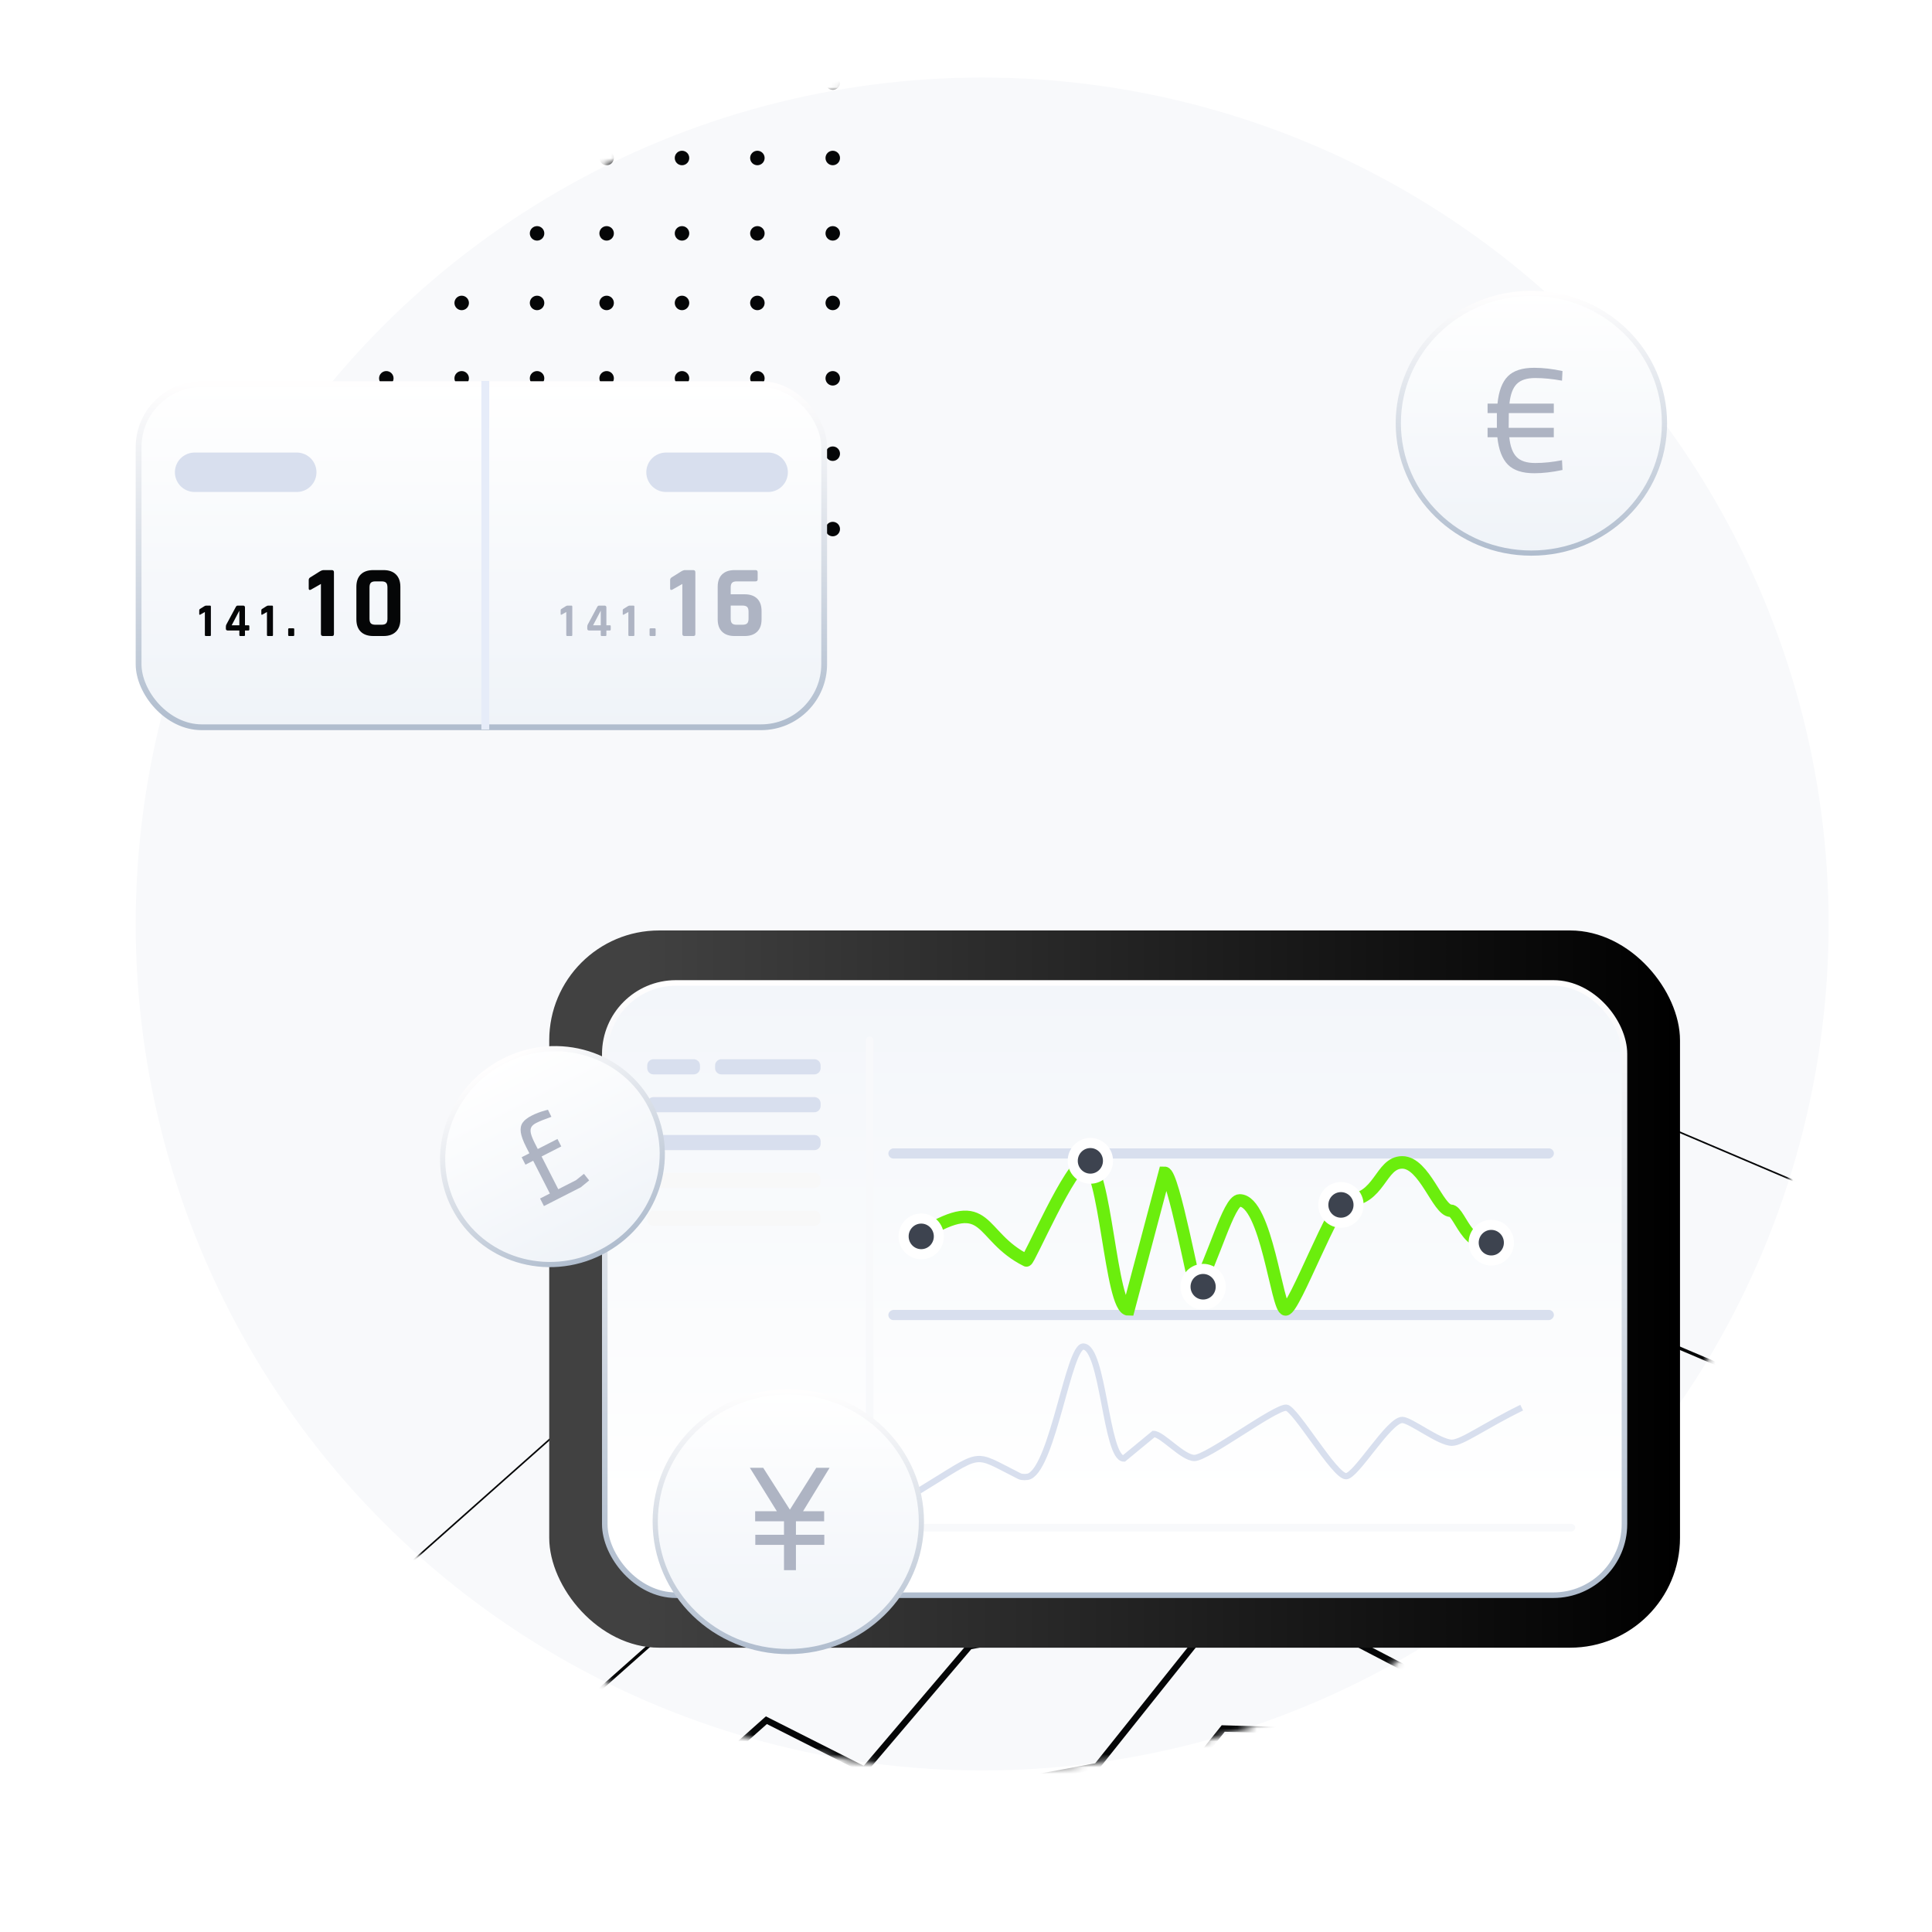 <?xml version="1.0" encoding="UTF-8"?>
<svg width="299px" height="299px" viewBox="0 0 299 299" version="1.1" xmlns="http://www.w3.org/2000/svg" xmlns:xlink="http://www.w3.org/1999/xlink">
    <title>forex</title>
    <defs>
        <circle id="path-1" cx="131" cy="131" r="131"></circle>
        <rect id="path-3" x="0" y="0" width="274" height="242.033"></rect>
        <linearGradient x1="57.143%" y1="177.088%" x2="57.143%" y2="0%" id="linearGradient-5">
            <stop stop-color="#E3EAF3" offset="0%"></stop>
            <stop stop-color="#FFFFFF" offset="100%"></stop>
        </linearGradient>
        <linearGradient x1="50%" y1="0%" x2="50%" y2="100%" id="linearGradient-6">
            <stop stop-color="#FFFEFE" offset="0%"></stop>
            <stop stop-color="#B0BDCE" offset="100%"></stop>
        </linearGradient>
        <linearGradient x1="50%" y1="0%" x2="50%" y2="100%" id="linearGradient-7">
            <stop stop-color="#FFFEFE" offset="0%"></stop>
            <stop stop-color="#B1BECE" offset="100%"></stop>
        </linearGradient>
        <filter x="-21.7%" y="-18.0%" width="143.4%" height="172.1%" filterUnits="objectBoundingBox" id="filter-8">
            <feOffset dx="0" dy="22" in="SourceAlpha" result="shadowOffsetOuter1"></feOffset>
            <feMorphology radius="1" operator="erode" in="SourceAlpha" result="shadowInner"></feMorphology>
            <feOffset dx="0" dy="22" in="shadowInner" result="shadowInner"></feOffset>
            <feComposite in="shadowOffsetOuter1" in2="shadowInner" operator="out" result="shadowOffsetOuter1"></feComposite>
            <feGaussianBlur stdDeviation="9" in="shadowOffsetOuter1" result="shadowBlurOuter1"></feGaussianBlur>
            <feColorMatrix values="0 0 0 0 0.085   0 0 0 0 0.139   0 0 0 0 0.351  0 0 0 0.069 0" type="matrix" in="shadowBlurOuter1" result="shadowMatrixOuter1"></feColorMatrix>
            <feMerge>
                <feMergeNode in="shadowMatrixOuter1"></feMergeNode>
                <feMergeNode in="SourceGraphic"></feMergeNode>
            </feMerge>
        </filter>
        <linearGradient x1="7.97%" y1="50%" x2="100%" y2="50%" id="linearGradient-9">
            <stop stop-color="#414141" offset="0%"></stop>
            <stop stop-color="#000000" offset="100%"></stop>
        </linearGradient>
        <linearGradient x1="57.143%" y1="84.508%" x2="57.143%" y2="-111.264%" id="linearGradient-10">
            <stop stop-color="#FFFFFF" offset="0%"></stop>
            <stop stop-color="#E3EAF3" offset="100%"></stop>
        </linearGradient>
        <linearGradient x1="50%" y1="0%" x2="50%" y2="100%" id="linearGradient-11">
            <stop stop-color="#FFFEFE" offset="0%"></stop>
            <stop stop-color="#B0BDCE" offset="100%"></stop>
        </linearGradient>
        <linearGradient x1="57.143%" y1="177.088%" x2="57.143%" y2="0%" id="linearGradient-12">
            <stop stop-color="#E3EAF3" offset="0%"></stop>
            <stop stop-color="#FFFFFF" offset="100%"></stop>
        </linearGradient>
        <linearGradient x1="50%" y1="0%" x2="50%" y2="100%" id="linearGradient-13">
            <stop stop-color="#FFFEFE" offset="0%"></stop>
            <stop stop-color="#B0BDCE" offset="100%"></stop>
        </linearGradient>
        <linearGradient x1="57.143%" y1="177.088%" x2="57.143%" y2="0%" id="linearGradient-14">
            <stop stop-color="#E3EAF3" offset="0%"></stop>
            <stop stop-color="#FFFFFF" offset="100%"></stop>
        </linearGradient>
        <linearGradient x1="50%" y1="0%" x2="50%" y2="100%" id="linearGradient-15">
            <stop stop-color="#FFFEFE" offset="0%"></stop>
            <stop stop-color="#B0BDCE" offset="100%"></stop>
        </linearGradient>
    </defs>
    <g id="Illustrations" stroke="none" stroke-width="1" fill="none" fill-rule="evenodd">
        <g id="Artboard" transform="translate(-107, -1582)">
            <g id="forex" transform="translate(128, 1594)">
                <g id="BASE-Copy-2">
                    <mask id="mask-2" fill="white">
                        <use xlink:href="#path-1"></use>
                    </mask>
                    <use id="Mask" fill="#F8F9FB" xlink:href="#path-1"></use>
                    <g id="patterns/dots" mask="url(#mask-2)" fill="#050607">
                        <g transform="translate(26, -12)">
                            <path d="M1.122,2.243 C1.741,2.243 2.243,1.741 2.243,1.122 C2.243,0.502 1.741,0 1.122,0 C0.502,0 0,0.502 0,1.122 C0,1.741 0.502,2.243 1.122,2.243 Z M1.122,25.573 C1.741,25.573 2.243,25.071 2.243,24.451 C2.243,23.832 1.741,23.33 1.122,23.33 C0.502,23.33 0,23.832 0,24.451 C0,25.071 0.502,25.573 1.122,25.573 Z M1.122,48.005 C1.741,48.005 2.243,47.503 2.243,46.884 C2.243,46.264 1.741,45.762 1.122,45.762 C0.502,45.762 0,46.264 0,46.884 C0,47.503 0.502,48.005 1.122,48.005 Z M1.122,71.335 C1.741,71.335 2.243,70.833 2.243,70.214 C2.243,69.594 1.741,69.092 1.122,69.092 C0.502,69.092 0,69.594 0,70.214 C0,70.833 0.502,71.335 1.122,71.335 Z M46.884,2.243 C47.503,2.243 48.005,1.741 48.005,1.122 C48.005,0.502 47.503,0 46.884,0 C46.264,0 45.762,0.502 45.762,1.122 C45.762,1.741 46.264,2.243 46.884,2.243 Z M46.884,25.573 C47.503,25.573 48.005,25.071 48.005,24.451 C48.005,23.832 47.503,23.33 46.884,23.33 C46.264,23.33 45.762,23.832 45.762,24.451 C45.762,25.071 46.264,25.573 46.884,25.573 Z M46.884,48.005 C47.503,48.005 48.005,47.503 48.005,46.884 C48.005,46.264 47.503,45.762 46.884,45.762 C46.264,45.762 45.762,46.264 45.762,46.884 C45.762,47.503 46.264,48.005 46.884,48.005 Z M46.884,71.335 C47.503,71.335 48.005,70.833 48.005,70.214 C48.005,69.594 47.503,69.092 46.884,69.092 C46.264,69.092 45.762,69.594 45.762,70.214 C45.762,70.833 46.264,71.335 46.884,71.335 Z M24.451,2.243 C25.071,2.243 25.573,1.741 25.573,1.122 C25.573,0.502 25.071,0 24.451,0 C23.832,0 23.33,0.502 23.33,1.122 C23.33,1.741 23.832,2.243 24.451,2.243 Z M24.451,25.573 C25.071,25.573 25.573,25.071 25.573,24.451 C25.573,23.832 25.071,23.33 24.451,23.33 C23.832,23.33 23.33,23.832 23.33,24.451 C23.33,25.071 23.832,25.573 24.451,25.573 Z M24.451,48.005 C25.071,48.005 25.573,47.503 25.573,46.884 C25.573,46.264 25.071,45.762 24.451,45.762 C23.832,45.762 23.33,46.264 23.33,46.884 C23.33,47.503 23.832,48.005 24.451,48.005 Z M24.451,71.335 C25.071,71.335 25.573,70.833 25.573,70.214 C25.573,69.594 25.071,69.092 24.451,69.092 C23.832,69.092 23.33,69.594 23.33,70.214 C23.33,70.833 23.832,71.335 24.451,71.335 Z M70.214,2.243 C70.833,2.243 71.335,1.741 71.335,1.122 C71.335,0.502 70.833,0 70.214,0 C69.594,0 69.092,0.502 69.092,1.122 C69.092,1.741 69.594,2.243 70.214,2.243 Z M70.214,25.573 C70.833,25.573 71.335,25.071 71.335,24.451 C71.335,23.832 70.833,23.33 70.214,23.33 C69.594,23.33 69.092,23.832 69.092,24.451 C69.092,25.071 69.594,25.573 70.214,25.573 Z M70.214,48.005 C70.833,48.005 71.335,47.503 71.335,46.884 C71.335,46.264 70.833,45.762 70.214,45.762 C69.594,45.762 69.092,46.264 69.092,46.884 C69.092,47.503 69.594,48.005 70.214,48.005 Z M70.214,71.335 C70.833,71.335 71.335,70.833 71.335,70.214 C71.335,69.594 70.833,69.092 70.214,69.092 C69.594,69.092 69.092,69.594 69.092,70.214 C69.092,70.833 69.594,71.335 70.214,71.335 Z M1.122,13.908 C1.741,13.908 2.243,13.406 2.243,12.786 C2.243,12.167 1.741,11.665 1.122,11.665 C0.502,11.665 0,12.167 0,12.786 C0,13.406 0.502,13.908 1.122,13.908 Z M1.122,37.238 C1.741,37.238 2.243,36.736 2.243,36.116 C2.243,35.497 1.741,34.995 1.122,34.995 C0.502,34.995 0,35.497 0,36.116 C0,36.736 0.502,37.238 1.122,37.238 Z M1.122,59.67 C1.741,59.67 2.243,59.168 2.243,58.549 C2.243,57.929 1.741,57.427 1.122,57.427 C0.502,57.427 0,57.929 0,58.549 C0,59.168 0.502,59.67 1.122,59.67 Z M1.122,83 C1.741,83 2.243,82.498 2.243,81.878 C2.243,81.259 1.741,80.757 1.122,80.757 C0.502,80.757 0,81.259 0,81.878 C0,82.498 0.502,83 1.122,83 Z M46.884,13.908 C47.503,13.908 48.005,13.406 48.005,12.786 C48.005,12.167 47.503,11.665 46.884,11.665 C46.264,11.665 45.762,12.167 45.762,12.786 C45.762,13.406 46.264,13.908 46.884,13.908 Z M46.884,37.238 C47.503,37.238 48.005,36.736 48.005,36.116 C48.005,35.497 47.503,34.995 46.884,34.995 C46.264,34.995 45.762,35.497 45.762,36.116 C45.762,36.736 46.264,37.238 46.884,37.238 Z M46.884,59.67 C47.503,59.67 48.005,59.168 48.005,58.549 C48.005,57.929 47.503,57.427 46.884,57.427 C46.264,57.427 45.762,57.929 45.762,58.549 C45.762,59.168 46.264,59.67 46.884,59.67 Z M46.884,83 C47.503,83 48.005,82.498 48.005,81.878 C48.005,81.259 47.503,80.757 46.884,80.757 C46.264,80.757 45.762,81.259 45.762,81.878 C45.762,82.498 46.264,83 46.884,83 Z M24.451,13.908 C25.071,13.908 25.573,13.406 25.573,12.786 C25.573,12.167 25.071,11.665 24.451,11.665 C23.832,11.665 23.33,12.167 23.33,12.786 C23.33,13.406 23.832,13.908 24.451,13.908 Z M24.451,37.238 C25.071,37.238 25.573,36.736 25.573,36.116 C25.573,35.497 25.071,34.995 24.451,34.995 C23.832,34.995 23.33,35.497 23.33,36.116 C23.33,36.736 23.832,37.238 24.451,37.238 Z M24.451,59.67 C25.071,59.67 25.573,59.168 25.573,58.549 C25.573,57.929 25.071,57.427 24.451,57.427 C23.832,57.427 23.33,57.929 23.33,58.549 C23.33,59.168 23.832,59.67 24.451,59.67 Z M24.451,83 C25.071,83 25.573,82.498 25.573,81.878 C25.573,81.259 25.071,80.757 24.451,80.757 C23.832,80.757 23.33,81.259 23.33,81.878 C23.33,82.498 23.832,83 24.451,83 Z M70.214,13.908 C70.833,13.908 71.335,13.406 71.335,12.786 C71.335,12.167 70.833,11.665 70.214,11.665 C69.594,11.665 69.092,12.167 69.092,12.786 C69.092,13.406 69.594,13.908 70.214,13.908 Z M70.214,37.238 C70.833,37.238 71.335,36.736 71.335,36.116 C71.335,35.497 70.833,34.995 70.214,34.995 C69.594,34.995 69.092,35.497 69.092,36.116 C69.092,36.736 69.594,37.238 70.214,37.238 Z M70.214,59.67 C70.833,59.67 71.335,59.168 71.335,58.549 C71.335,57.929 70.833,57.427 70.214,57.427 C69.594,57.427 69.092,57.929 69.092,58.549 C69.092,59.168 69.594,59.67 70.214,59.67 Z M70.214,83 C70.833,83 71.335,82.498 71.335,81.878 C71.335,81.259 70.833,80.757 70.214,80.757 C69.594,80.757 69.092,81.259 69.092,81.878 C69.092,82.498 69.594,83 70.214,83 Z M12.786,2.243 C13.406,2.243 13.908,1.741 13.908,1.122 C13.908,0.502 13.406,0 12.786,0 C12.167,0 11.665,0.502 11.665,1.122 C11.665,1.741 12.167,2.243 12.786,2.243 Z M12.786,25.573 C13.406,25.573 13.908,25.071 13.908,24.451 C13.908,23.832 13.406,23.33 12.786,23.33 C12.167,23.33 11.665,23.832 11.665,24.451 C11.665,25.071 12.167,25.573 12.786,25.573 Z M12.786,48.005 C13.406,48.005 13.908,47.503 13.908,46.884 C13.908,46.264 13.406,45.762 12.786,45.762 C12.167,45.762 11.665,46.264 11.665,46.884 C11.665,47.503 12.167,48.005 12.786,48.005 Z M12.786,71.335 C13.406,71.335 13.908,70.833 13.908,70.214 C13.908,69.594 13.406,69.092 12.786,69.092 C12.167,69.092 11.665,69.594 11.665,70.214 C11.665,70.833 12.167,71.335 12.786,71.335 Z M58.549,2.243 C59.168,2.243 59.67,1.741 59.67,1.122 C59.67,0.502 59.168,0 58.549,0 C57.929,0 57.427,0.502 57.427,1.122 C57.427,1.741 57.929,2.243 58.549,2.243 Z M58.549,25.573 C59.168,25.573 59.67,25.071 59.67,24.451 C59.67,23.832 59.168,23.33 58.549,23.33 C57.929,23.33 57.427,23.832 57.427,24.451 C57.427,25.071 57.929,25.573 58.549,25.573 Z M58.549,48.005 C59.168,48.005 59.67,47.503 59.67,46.884 C59.67,46.264 59.168,45.762 58.549,45.762 C57.929,45.762 57.427,46.264 57.427,46.884 C57.427,47.503 57.929,48.005 58.549,48.005 Z M58.549,71.335 C59.168,71.335 59.67,70.833 59.67,70.214 C59.67,69.594 59.168,69.092 58.549,69.092 C57.929,69.092 57.427,69.594 57.427,70.214 C57.427,70.833 57.929,71.335 58.549,71.335 Z M36.116,2.243 C36.736,2.243 37.238,1.741 37.238,1.122 C37.238,0.502 36.736,0 36.116,0 C35.497,0 34.995,0.502 34.995,1.122 C34.995,1.741 35.497,2.243 36.116,2.243 Z M36.116,25.573 C36.736,25.573 37.238,25.071 37.238,24.451 C37.238,23.832 36.736,23.33 36.116,23.33 C35.497,23.33 34.995,23.832 34.995,24.451 C34.995,25.071 35.497,25.573 36.116,25.573 Z M36.116,48.005 C36.736,48.005 37.238,47.503 37.238,46.884 C37.238,46.264 36.736,45.762 36.116,45.762 C35.497,45.762 34.995,46.264 34.995,46.884 C34.995,47.503 35.497,48.005 36.116,48.005 Z M36.116,71.335 C36.736,71.335 37.238,70.833 37.238,70.214 C37.238,69.594 36.736,69.092 36.116,69.092 C35.497,69.092 34.995,69.594 34.995,70.214 C34.995,70.833 35.497,71.335 36.116,71.335 Z M81.878,2.243 C82.498,2.243 83,1.741 83,1.122 C83,0.502 82.498,0 81.878,0 C81.259,0 80.757,0.502 80.757,1.122 C80.757,1.741 81.259,2.243 81.878,2.243 Z M81.878,25.573 C82.498,25.573 83,25.071 83,24.451 C83,23.832 82.498,23.33 81.878,23.33 C81.259,23.33 80.757,23.832 80.757,24.451 C80.757,25.071 81.259,25.573 81.878,25.573 Z M81.878,48.005 C82.498,48.005 83,47.503 83,46.884 C83,46.264 82.498,45.762 81.878,45.762 C81.259,45.762 80.757,46.264 80.757,46.884 C80.757,47.503 81.259,48.005 81.878,48.005 Z M81.878,71.335 C82.498,71.335 83,70.833 83,70.214 C83,69.594 82.498,69.092 81.878,69.092 C81.259,69.092 80.757,69.594 80.757,70.214 C80.757,70.833 81.259,71.335 81.878,71.335 Z M12.786,13.908 C13.406,13.908 13.908,13.406 13.908,12.786 C13.908,12.167 13.406,11.665 12.786,11.665 C12.167,11.665 11.665,12.167 11.665,12.786 C11.665,13.406 12.167,13.908 12.786,13.908 Z M12.786,37.238 C13.406,37.238 13.908,36.736 13.908,36.116 C13.908,35.497 13.406,34.995 12.786,34.995 C12.167,34.995 11.665,35.497 11.665,36.116 C11.665,36.736 12.167,37.238 12.786,37.238 Z M12.786,59.67 C13.406,59.67 13.908,59.168 13.908,58.549 C13.908,57.929 13.406,57.427 12.786,57.427 C12.167,57.427 11.665,57.929 11.665,58.549 C11.665,59.168 12.167,59.67 12.786,59.67 Z M12.786,83 C13.406,83 13.908,82.498 13.908,81.878 C13.908,81.259 13.406,80.757 12.786,80.757 C12.167,80.757 11.665,81.259 11.665,81.878 C11.665,82.498 12.167,83 12.786,83 Z M58.549,13.908 C59.168,13.908 59.67,13.406 59.67,12.786 C59.67,12.167 59.168,11.665 58.549,11.665 C57.929,11.665 57.427,12.167 57.427,12.786 C57.427,13.406 57.929,13.908 58.549,13.908 Z M58.549,37.238 C59.168,37.238 59.67,36.736 59.67,36.116 C59.67,35.497 59.168,34.995 58.549,34.995 C57.929,34.995 57.427,35.497 57.427,36.116 C57.427,36.736 57.929,37.238 58.549,37.238 Z M58.549,59.67 C59.168,59.67 59.67,59.168 59.67,58.549 C59.67,57.929 59.168,57.427 58.549,57.427 C57.929,57.427 57.427,57.929 57.427,58.549 C57.427,59.168 57.929,59.67 58.549,59.67 Z M58.549,83 C59.168,83 59.67,82.498 59.67,81.878 C59.67,81.259 59.168,80.757 58.549,80.757 C57.929,80.757 57.427,81.259 57.427,81.878 C57.427,82.498 57.929,83 58.549,83 Z M36.116,13.908 C36.736,13.908 37.238,13.406 37.238,12.786 C37.238,12.167 36.736,11.665 36.116,11.665 C35.497,11.665 34.995,12.167 34.995,12.786 C34.995,13.406 35.497,13.908 36.116,13.908 Z M36.116,37.238 C36.736,37.238 37.238,36.736 37.238,36.116 C37.238,35.497 36.736,34.995 36.116,34.995 C35.497,34.995 34.995,35.497 34.995,36.116 C34.995,36.736 35.497,37.238 36.116,37.238 Z M36.116,59.67 C36.736,59.67 37.238,59.168 37.238,58.549 C37.238,57.929 36.736,57.427 36.116,57.427 C35.497,57.427 34.995,57.929 34.995,58.549 C34.995,59.168 35.497,59.67 36.116,59.67 Z M36.116,83 C36.736,83 37.238,82.498 37.238,81.878 C37.238,81.259 36.736,80.757 36.116,80.757 C35.497,80.757 34.995,81.259 34.995,81.878 C34.995,82.498 35.497,83 36.116,83 Z M81.878,13.908 C82.498,13.908 83,13.406 83,12.786 C83,12.167 82.498,11.665 81.878,11.665 C81.259,11.665 80.757,12.167 80.757,12.786 C80.757,13.406 81.259,13.908 81.878,13.908 Z M81.878,37.238 C82.498,37.238 83,36.736 83,36.116 C83,35.497 82.498,34.995 81.878,34.995 C81.259,34.995 80.757,35.497 80.757,36.116 C80.757,36.736 81.259,37.238 81.878,37.238 Z M81.878,59.67 C82.498,59.67 83,59.168 83,58.549 C83,57.929 82.498,57.427 81.878,57.427 C81.259,57.427 80.757,57.929 80.757,58.549 C80.757,59.168 81.259,59.67 81.878,59.67 Z M81.878,83 C82.498,83 83,82.498 83,81.878 C83,81.259 82.498,80.757 81.878,80.757 C81.259,80.757 80.757,81.259 80.757,81.878 C80.757,82.498 81.259,83 81.878,83 Z"></path>
                        </g>
                    </g>
                    <g id="patterns/waves" mask="url(#mask-2)">
                        <g transform="translate(-12, 131)">
                            <mask id="mask-4" fill="white">
                                <use xlink:href="#path-3"></use>
                            </mask>
                            <g id="Mask" stroke="none" fill="none"></g>
                            <g id="pattern" stroke="none" stroke-width="1" fill="none" fill-rule="evenodd" mask="url(#mask-4)">
                                <g transform="translate(122.534, 116.963) rotate(-14) translate(-122.534, -116.963)translate(-46.151, 38.477)" stroke="#050607">
                                    <path d="M19.29,142.607 C32.248,135.397 40.291,131.792 43.42,131.792 C48.114,131.792 57.804,140.313 63.584,143.483 C67.437,145.596 70.917,143.729 74.025,137.88 L84.5,124.374 L94.874,137.88 L112.04,140.375 L154.077,118.401 L166.958,129.516 L187.358,114.901 L201.992,115.776 L222.918,99.781 L244.18,105.756 L254.633,115.017 L269.779,117.512 L286.734,133.063 L291.899,119.76 L318.442,139.794" id="Path-3" stroke-width="0.993"></path>
                                    <path d="M20.179,155.255 C33.136,148.045 41.18,144.44 44.309,144.44 C49.002,144.44 58.692,152.96 64.472,156.131 C68.326,158.244 71.806,156.377 74.913,150.528 L85.389,137.022 L95.762,150.528 L112.928,153.023 L154.966,131.049 L167.846,142.164 L188.246,127.549 L202.881,128.424 L223.807,112.429 L245.069,118.404 L255.522,127.665 L270.668,130.16 L287.622,145.711 L292.787,132.408 L319.331,152.442" id="Path-3-Copy-4" stroke-width="0.993"></path>
                                    <path d="M19.84,127.549 C32.798,120.338 40.841,116.733 43.97,116.733 C48.663,116.733 58.354,125.254 64.134,128.424 C67.987,130.537 71.467,128.67 74.575,122.821 L85.05,109.315 L95.423,122.821 L112.59,125.316 L154.627,103.342 L167.508,114.457 L187.908,99.842 L202.542,100.717 L223.468,84.722 L244.73,90.697 L255.183,99.958 L270.329,102.453 L287.284,118.005 L292.449,104.701 L318.992,124.735" id="Path-3-Copy" stroke-width="0.993"></path>
                                    <path d="M19.84,105.64 C32.798,98.43 40.841,94.824 43.97,94.824 C48.663,94.824 58.354,103.345 64.134,106.515 C67.987,108.629 71.467,106.761 74.575,100.912 L85.05,87.406 L95.423,100.912 L112.59,103.407 L154.627,81.433 L167.508,92.549 L187.908,77.933 L202.542,78.808 L223.468,62.814 L244.73,68.788 L255.183,78.05 L270.329,80.544 L287.284,96.096 L292.449,82.792 L318.992,102.826" id="Path-3-Copy-2" stroke-width="0.993"></path>
                                    <path d="M27.436,78.34 C40.394,71.129 48.437,67.524 51.566,67.524 C56.26,67.524 65.95,76.045 71.73,79.215 C75.583,81.328 79.064,79.461 82.171,73.612 L92.646,60.106 L103.02,73.612 L120.186,76.107 L162.223,54.133 L175.104,65.249 L195.504,50.633 L210.139,51.508 L231.065,35.514 L252.327,41.488 L262.78,50.75 L277.925,53.244 L294.88,68.796 L300.045,55.492 L326.589,75.526" id="Path-3-Copy-3" stroke-width="0.496"></path>
                                    <path d="M0,48.297 C14.613,40.166 23.684,36.1 27.213,36.1 C32.506,36.1 43.434,45.709 49.952,49.284 C54.298,51.668 58.223,49.562 61.727,42.966 L73.541,27.734 L85.24,42.966 L104.599,45.779 L152.007,20.998 L166.533,33.534 L189.539,17.051 L206.043,18.038 L229.642,-1.74319818e-13 L253.621,6.738 L265.409,17.182 L282.489,19.996 L301.61,37.534 L307.435,22.531 L337.37,45.124" id="Path-3-Copy-6" stroke-width="0.248"></path>
                                </g>
                            </g>
                        </g>
                    </g>
                </g>
                <g id="assets/buy-sell-pod" transform="translate(0, 47)">
                    <rect id="Rectangle" stroke="url(#linearGradient-6)" stroke-width="0.898" fill="url(#linearGradient-5)" x="0.449" y="0.449" width="106.102" height="53.102" rx="9.763"></rect>
                    <line x1="54.108" y1="0.562" x2="54.108" y2="53.288" id="Line-3" stroke="#E6ECF9" stroke-width="1.22" stroke-linecap="square"></line>
                    <g id="141.10" transform="translate(9.836, 29.23)" fill="#050607" fill-rule="nonzero">
                        <path d="M0,6.804 L0,6.203 C0,6.12 0.037,6.057 0.11,6.013 L0.776,5.596 C0.888,5.527 0.984,5.493 1.062,5.493 L1.648,5.493 C1.75,5.493 1.801,5.544 1.801,5.647 L1.801,10.048 C1.801,10.106 1.79,10.147 1.768,10.169 C1.746,10.191 1.709,10.202 1.655,10.202 L1.025,10.202 C0.923,10.202 0.871,10.15 0.871,10.048 L0.871,6.482 L0.154,6.892 C0.051,6.936 0,6.906 0,6.804 Z" id="Path"></path>
                        <path d="M6.206,8.539 L6.206,6.277 L5.02,8.539 L6.206,8.539 Z M6.931,10.202 L6.36,10.202 C6.257,10.202 6.206,10.15 6.206,10.048 L6.206,9.345 L4.39,9.345 C4.307,9.345 4.241,9.32 4.192,9.272 C4.143,9.223 4.119,9.157 4.119,9.074 L4.119,8.788 C4.119,8.642 4.143,8.522 4.192,8.43 L5.649,5.72 C5.698,5.632 5.743,5.572 5.785,5.541 C5.826,5.509 5.889,5.493 5.972,5.493 L6.799,5.493 C6.882,5.493 6.949,5.518 7,5.566 C7.052,5.615 7.077,5.681 7.077,5.764 L7.077,8.539 L7.605,8.539 C7.702,8.539 7.751,8.588 7.751,8.686 L7.751,9.176 C7.751,9.289 7.702,9.345 7.605,9.345 L7.077,9.345 L7.077,10.048 C7.077,10.106 7.066,10.147 7.044,10.169 C7.022,10.191 6.985,10.202 6.931,10.202 Z" id="Shape"></path>
                        <path d="M9.607,6.804 L9.607,6.203 C9.607,6.12 9.644,6.057 9.717,6.013 L10.383,5.596 C10.496,5.527 10.591,5.493 10.669,5.493 L11.255,5.493 C11.357,5.493 11.409,5.544 11.409,5.647 L11.409,10.048 C11.409,10.106 11.398,10.147 11.376,10.169 C11.354,10.191 11.316,10.202 11.262,10.202 L10.632,10.202 C10.53,10.202 10.479,10.15 10.479,10.048 L10.479,6.482 L9.761,6.892 C9.659,6.936 9.607,6.906 9.607,6.804 Z" id="Path"></path>
                        <path d="M14.7,9.147 L14.7,10.048 C14.7,10.15 14.654,10.202 14.561,10.202 L13.909,10.202 C13.812,10.202 13.763,10.15 13.763,10.048 L13.763,9.154 C13.763,9.057 13.812,9.008 13.909,9.008 L14.561,9.008 C14.654,9.008 14.7,9.054 14.7,9.147 Z" id="Path"></path>
                        <path d="M16.943,2.84 L16.943,1.539 C16.943,1.359 17.023,1.222 17.181,1.126 L18.625,0.222 C18.868,0.074 19.075,0 19.244,0 L20.513,0 C20.735,0 20.846,0.111 20.846,0.333 L20.846,9.868 C20.846,9.995 20.822,10.083 20.775,10.13 C20.727,10.178 20.645,10.202 20.529,10.202 L19.164,10.202 C18.942,10.202 18.831,10.091 18.831,9.868 L18.831,2.142 L17.276,3.03 C17.054,3.126 16.943,3.062 16.943,2.84 Z" id="Path"></path>
                        <path d="M27.269,8.456 L28.205,8.456 C28.544,8.456 28.782,8.385 28.919,8.242 C29.057,8.099 29.126,7.859 29.126,7.52 L29.126,2.681 C29.126,2.343 29.057,2.102 28.919,1.959 C28.782,1.817 28.544,1.745 28.205,1.745 L27.269,1.745 C26.931,1.745 26.693,1.817 26.555,1.959 C26.418,2.102 26.349,2.343 26.349,2.681 L26.349,7.52 C26.349,7.859 26.418,8.099 26.555,8.242 C26.693,8.385 26.931,8.456 27.269,8.456 Z M28.523,10.202 L26.936,10.202 C26.101,10.202 25.455,9.979 25.001,9.535 C24.546,9.091 24.318,8.451 24.318,7.615 L24.318,2.586 C24.318,1.751 24.546,1.111 25.001,0.666 C25.455,0.222 26.101,0 26.936,0 L28.523,0 C29.348,0 29.988,0.225 30.442,0.674 C30.897,1.124 31.125,1.761 31.125,2.586 L31.125,7.615 C31.125,8.44 30.897,9.078 30.442,9.527 C29.988,9.977 29.348,10.202 28.523,10.202 Z" id="Shape"></path>
                    </g>
                    <g id="141.16" transform="translate(65.768, 29.23)" fill="#AEB4C3" fill-rule="nonzero">
                        <path d="M0,6.804 L0,6.203 C0,6.12 0.037,6.057 0.11,6.013 L0.776,5.596 C0.888,5.527 0.984,5.493 1.062,5.493 L1.648,5.493 C1.75,5.493 1.801,5.544 1.801,5.647 L1.801,10.048 C1.801,10.106 1.79,10.147 1.768,10.169 C1.746,10.191 1.709,10.202 1.655,10.202 L1.025,10.202 C0.923,10.202 0.871,10.15 0.871,10.048 L0.871,6.482 L0.154,6.892 C0.051,6.936 0,6.906 0,6.804 Z" id="Path"></path>
                        <path d="M6.206,8.539 L6.206,6.277 L5.02,8.539 L6.206,8.539 Z M6.931,10.202 L6.36,10.202 C6.257,10.202 6.206,10.15 6.206,10.048 L6.206,9.345 L4.39,9.345 C4.307,9.345 4.241,9.32 4.192,9.272 C4.143,9.223 4.119,9.157 4.119,9.074 L4.119,8.788 C4.119,8.642 4.143,8.522 4.192,8.43 L5.649,5.72 C5.698,5.632 5.743,5.572 5.785,5.541 C5.826,5.509 5.889,5.493 5.972,5.493 L6.799,5.493 C6.882,5.493 6.949,5.518 7,5.566 C7.052,5.615 7.077,5.681 7.077,5.764 L7.077,8.539 L7.605,8.539 C7.702,8.539 7.751,8.588 7.751,8.686 L7.751,9.176 C7.751,9.289 7.702,9.345 7.605,9.345 L7.077,9.345 L7.077,10.048 C7.077,10.106 7.066,10.147 7.044,10.169 C7.022,10.191 6.985,10.202 6.931,10.202 Z" id="Shape"></path>
                        <path d="M9.607,6.804 L9.607,6.203 C9.607,6.12 9.644,6.057 9.717,6.013 L10.383,5.596 C10.496,5.527 10.591,5.493 10.669,5.493 L11.255,5.493 C11.357,5.493 11.409,5.544 11.409,5.647 L11.409,10.048 C11.409,10.106 11.398,10.147 11.376,10.169 C11.354,10.191 11.316,10.202 11.262,10.202 L10.632,10.202 C10.53,10.202 10.479,10.15 10.479,10.048 L10.479,6.482 L9.761,6.892 C9.659,6.936 9.607,6.906 9.607,6.804 Z" id="Path"></path>
                        <path d="M14.7,9.147 L14.7,10.048 C14.7,10.15 14.654,10.202 14.561,10.202 L13.909,10.202 C13.812,10.202 13.763,10.15 13.763,10.048 L13.763,9.154 C13.763,9.057 13.812,9.008 13.909,9.008 L14.561,9.008 C14.654,9.008 14.7,9.054 14.7,9.147 Z" id="Path"></path>
                        <path d="M16.943,2.84 L16.943,1.539 C16.943,1.359 17.023,1.222 17.181,1.126 L18.625,0.222 C18.868,0.074 19.075,0 19.244,0 L20.513,0 C20.735,0 20.846,0.111 20.846,0.333 L20.846,9.868 C20.846,9.995 20.822,10.083 20.775,10.13 C20.727,10.178 20.645,10.202 20.529,10.202 L19.164,10.202 C18.942,10.202 18.831,10.091 18.831,9.868 L18.831,2.142 L17.276,3.03 C17.054,3.126 16.943,3.062 16.943,2.84 Z" id="Path"></path>
                        <path d="M27.238,8.456 L28.142,8.456 C28.48,8.456 28.721,8.385 28.864,8.242 C29.007,8.099 29.078,7.859 29.078,7.52 L29.078,6.426 C29.078,6.087 29.007,5.846 28.864,5.704 C28.721,5.561 28.48,5.489 28.142,5.489 L26.317,5.489 L26.317,7.52 C26.317,7.859 26.386,8.099 26.524,8.242 C26.661,8.385 26.899,8.456 27.238,8.456 Z M28.475,10.202 L26.92,10.202 C26.085,10.202 25.44,9.979 24.985,9.535 C24.53,9.091 24.303,8.451 24.303,7.615 L24.303,2.586 C24.303,1.751 24.53,1.111 24.985,0.666 C25.44,0.222 26.085,0 26.92,0 L30.157,0 C30.379,0 30.49,0.111 30.49,0.333 L30.49,1.428 C30.49,1.639 30.379,1.745 30.157,1.745 L27.238,1.745 C26.91,1.745 26.674,1.817 26.532,1.959 C26.389,2.102 26.317,2.343 26.317,2.681 L26.317,3.744 L28.475,3.744 C29.311,3.744 29.956,3.966 30.411,4.411 C30.866,4.855 31.093,5.495 31.093,6.33 L31.093,7.615 C31.093,8.451 30.866,9.091 30.411,9.535 C29.956,9.979 29.311,10.202 28.475,10.202 Z" id="Shape"></path>
                    </g>
                    <line x1="9.119" y1="14.088" x2="24.926" y2="14.088" id="Line-2" stroke="#D8DFEE" stroke-width="6.102" stroke-linecap="round" stroke-linejoin="round"></line>
                    <line x1="82.074" y1="14.088" x2="97.881" y2="14.088" id="Line-2-Copy" stroke="#D8DFEE" stroke-width="6.102" stroke-linecap="round" stroke-linejoin="round"></line>
                </g>
                <g id="assets/iPad" filter="url(#filter-8)" transform="translate(64, 88)">
                    <g id="laptop">
                        <rect id="Rectangle" fill="url(#linearGradient-9)" x="0" y="0" width="175" height="111" rx="17"></rect>
                        <rect id="Rectangle" stroke="url(#linearGradient-11)" stroke-width="0.86" fill="url(#linearGradient-10)" x="8.597" y="8.123" width="157.807" height="94.754" rx="11"></rect>
                        <g id="analytics" transform="translate(15.167, 16.412)">
                            <rect id="Rectangle" fill="#F8F9FB" x="33.833" y="0" width="1.167" height="76.198" rx="0.583"></rect>
                            <rect id="Rectangle-Copy" fill="#D8DFEE" transform="translate(88.818, 43.099) rotate(-270) translate(-88.818, -43.099)" x="88.029" y="-8.401" width="1.577" height="103" rx="0.789"></rect>
                            <rect id="Rectangle-Copy-4" fill="#D8DFEE" transform="translate(88.818, 18.099) rotate(-270) translate(-88.818, -18.099)" x="88.029" y="-33.401" width="1.577" height="103" rx="0.789"></rect>
                            <path d="M88.777,21.178 C89.101,21.178 89.363,21.441 89.363,21.765 L89.363,130.259 C89.363,130.583 89.101,130.845 88.777,130.845 C88.453,130.845 88.191,130.583 88.191,130.259 L88.191,21.765 C88.191,21.441 88.453,21.178 88.777,21.178 Z" id="Rectangle" fill="#F8F9FB" transform="translate(88.777, 76.012) rotate(-270) translate(-88.777, -76.012)"></path>
                            <path d="M18.464,-3.478 L18.869,-3.478 C19.405,-3.478 19.839,-3.043 19.839,-2.508 L19.839,11.886 C19.839,12.422 19.405,12.856 18.869,12.856 L18.464,12.856 C17.929,12.856 17.494,12.422 17.494,11.886 L17.494,-2.508 C17.494,-3.043 17.929,-3.478 18.464,-3.478 Z" id="Rectangle" fill="#D8DFEE" transform="translate(18.667, 4.689) rotate(-270) translate(-18.667, -4.689)"></path>
                            <path d="M3.881,0.606 L4.286,0.606 C4.821,0.606 5.256,1.04 5.256,1.575 L5.256,7.803 C5.256,8.338 4.821,8.772 4.286,8.772 L3.881,8.772 C3.345,8.772 2.911,8.338 2.911,7.803 L2.911,1.575 C2.911,1.04 3.345,0.606 3.881,0.606 Z" id="Rectangle" fill="#D8DFEE" transform="translate(4.083, 4.689) rotate(-270) translate(-4.083, -4.689)"></path>
                            <path d="M13.214,-2.866 L13.619,-2.866 C14.155,-2.866 14.589,-2.432 14.589,-1.896 L14.589,22.997 C14.589,23.533 14.155,23.967 13.619,23.967 L13.214,23.967 C12.679,23.967 12.244,23.533 12.244,22.997 L12.244,-1.896 C12.244,-2.432 12.679,-2.866 13.214,-2.866 Z" id="Rectangle" fill="#D8DFEE" transform="translate(13.417, 10.55) rotate(-270) translate(-13.417, -10.55)"></path>
                            <path d="M13.214,8.857 L13.619,8.857 C14.155,8.857 14.589,9.291 14.589,9.826 L14.589,34.72 C14.589,35.256 14.155,35.69 13.619,35.69 L13.214,35.69 C12.679,35.69 12.244,35.256 12.244,34.72 L12.244,9.826 C12.244,9.291 12.679,8.857 13.214,8.857 Z" id="Rectangle-Copy-2" fill="#F8F8F8" transform="translate(13.417, 22.273) rotate(-270) translate(-13.417, -22.273)"></path>
                            <path d="M13.214,2.995 L13.619,2.995 C14.155,2.995 14.589,3.429 14.589,3.965 L14.589,28.859 C14.589,29.394 14.155,29.829 13.619,29.829 L13.214,29.829 C12.679,29.829 12.244,29.394 12.244,28.859 L12.244,3.965 C12.244,3.429 12.679,2.995 13.214,2.995 Z" id="Rectangle" fill="#D8DFEE" transform="translate(13.417, 16.412) rotate(-270) translate(-13.417, -16.412)"></path>
                            <path d="M13.214,14.718 L13.619,14.718 C14.155,14.718 14.589,15.152 14.589,15.688 L14.589,40.582 C14.589,41.117 14.155,41.551 13.619,41.551 L13.214,41.551 C12.679,41.551 12.244,41.117 12.244,40.582 L12.244,15.688 C12.244,15.152 12.679,14.718 13.214,14.718 Z" id="Rectangle-Copy-3" fill="#F8F8F8" transform="translate(13.417, 28.135) rotate(-270) translate(-13.417, -28.135)"></path>
                            <path d="M42,70.337 C52.303,64.098 50.051,64.265 57.616,68.049 C57.974,68.227 58.81,68.225 59.175,68.049 C62.789,66.309 65.25,47.983 67.474,47.983 C70.576,47.983 70.984,65.335 73.76,65.312 L78.373,61.51 C79.696,61.51 82.852,65.225 84.678,65.225 C86.672,65.225 96.987,57.442 98.879,57.442 C100.231,57.442 106.355,68.049 108.148,68.049 C109.691,68.049 114.767,59.341 116.85,59.341 C118.119,59.341 122.574,62.87 124.528,62.87 C126.108,62.87 129.62,60.224 135.333,57.442" id="Path-2" stroke="#D8DFEE" stroke-width="0.97"></path>
                            <path d="M42.712,30.479 C53.015,24.241 51.12,30.869 58.685,34.652 C59.042,34.831 65.59,19.483 67.814,19.483 C70.916,19.483 71.702,42.259 74.478,42.237 L80.082,21.101 C81.404,21.101 84.754,39.486 84.988,39.088 C87.562,34.727 89.969,25.363 91.682,25.368 C95.824,25.38 97.458,42.237 98.796,42.237 C100.148,42.237 106.364,25.368 108.157,25.368 C113.41,25.368 113.41,19.483 116.85,19.483 C120.291,19.483 122.391,26.962 124.345,26.962 C125.925,26.962 127.273,35.168 132.878,30.479" id="Path-2-Copy" stroke="#6BEE0D" stroke-width="1.939"></path>
                            <ellipse id="Oval" stroke="#FFFFFF" stroke-width="1.562" fill="#3D434F" cx="42.405" cy="30.933" rx="2.729" ry="2.76"></ellipse>
                            <ellipse id="Oval-Copy-4" stroke="#FFFFFF" stroke-width="1.562" fill="#3D434F" cx="68.581" cy="19.243" rx="2.729" ry="2.76"></ellipse>
                            <ellipse id="Oval-Copy-5" stroke="#FFFFFF" stroke-width="1.562" fill="#3D434F" cx="86.031" cy="38.726" rx="2.729" ry="2.76"></ellipse>
                            <ellipse id="Oval-Copy-7" stroke="#FFFFFF" stroke-width="1.562" fill="#3D434F" cx="107.36" cy="26.062" rx="2.729" ry="2.76"></ellipse>
                            <ellipse id="Oval-Copy-8" stroke="#FFFFFF" stroke-width="1.562" fill="#3D434F" cx="130.628" cy="31.907" rx="2.729" ry="2.76"></ellipse>
                        </g>
                    </g>
                </g>
                <g id="currency-EUR" transform="translate(195, 33)">
                    <ellipse id="Oval-Copy" stroke="url(#linearGradient-13)" stroke-width="0.805" fill="url(#linearGradient-12)" cx="21" cy="20.5" rx="20.597" ry="20.097"></ellipse>
                    <path d="M21.444,28.24 C19.604,28.24 18.244,27.796 17.364,26.908 C16.484,26.02 15.94,24.608 15.732,22.672 L14.22,22.672 L14.22,21.208 L15.66,21.208 L15.66,18.928 L14.22,18.928 L14.22,17.464 L15.756,17.464 C15.948,15.528 16.48,14.12 17.352,13.24 C18.224,12.36 19.588,11.92 21.444,11.92 C22.788,11.92 24.244,12.088 25.812,12.424 L25.74,13.912 C24.236,13.64 22.852,13.504 21.588,13.504 C20.292,13.504 19.34,13.812 18.732,14.428 C18.124,15.044 17.748,16.056 17.604,17.464 L24.468,17.464 L24.468,18.928 L17.508,18.928 L17.484,21.208 L24.468,21.208 L24.468,22.672 L17.58,22.672 C17.724,24.08 18.1,25.096 18.708,25.72 C19.316,26.344 20.276,26.656 21.588,26.656 C22.916,26.656 24.3,26.512 25.74,26.224 L25.812,27.736 C24.228,28.072 22.772,28.24 21.444,28.24 Z" id="€" fill="#AEB4C3" fill-rule="nonzero"></path>
                </g>
                <g id="currency-GDP" transform="translate(64.5, 167) rotate(-27) translate(-64.5, -167)translate(47, 150)">
                    <ellipse id="Oval-Copy" stroke="url(#linearGradient-15)" stroke-width="0.805" fill="url(#linearGradient-14)" cx="17.5" cy="17" rx="17.097" ry="16.597"></ellipse>
                    <path d="M12.85,21.906 L14.55,21.906 L14.55,16.214 L13.21,16.214 L13.21,14.92 L14.55,14.92 L14.55,13.826 C14.55,12.791 14.647,11.991 14.84,11.427 C15.033,10.863 15.34,10.465 15.76,10.233 C16.18,10.001 16.763,9.885 17.51,9.885 C18.217,9.885 18.957,9.964 19.73,10.124 L20.17,10.223 L20.15,11.437 C19.043,11.291 18.203,11.218 17.63,11.218 C17.203,11.218 16.877,11.298 16.65,11.457 C16.423,11.616 16.26,11.888 16.16,12.273 C16.06,12.658 16.01,13.209 16.01,13.925 L16.01,14.92 L19.43,14.92 L19.43,16.214 L16.01,16.214 L16.01,21.906 L19.09,21.906 L20.63,21.588 L20.89,22.861 L19.25,23.22 L12.85,23.22 L12.85,21.906 Z" id="£" fill="#AEB4C3" fill-rule="nonzero"></path>
                </g>
                <g id="currency-JPY" transform="translate(80, 203)">
                    <ellipse id="Oval-Copy" stroke="url(#linearGradient-13)" stroke-width="0.805" fill="url(#linearGradient-12)" cx="21" cy="20.5" rx="20.597" ry="20.097"></ellipse>
                    <polygon id="¥" fill="#AEB4C3" fill-rule="nonzero" points="20.332 24.088 15.892 24.088 15.892 22.528 20.332 22.528 20.332 20.44 15.868 20.44 15.868 18.88 19.228 18.88 15.052 12.16 17.116 12.16 21.244 18.64 25.324 12.16 27.388 12.16 23.284 18.88 26.548 18.88 26.548 20.44 22.18 20.44 22.18 22.528 26.572 22.528 26.572 24.088 22.18 24.088 22.18 28 20.332 28"></polygon>
                </g>
            </g>
        </g>
    </g>
</svg>